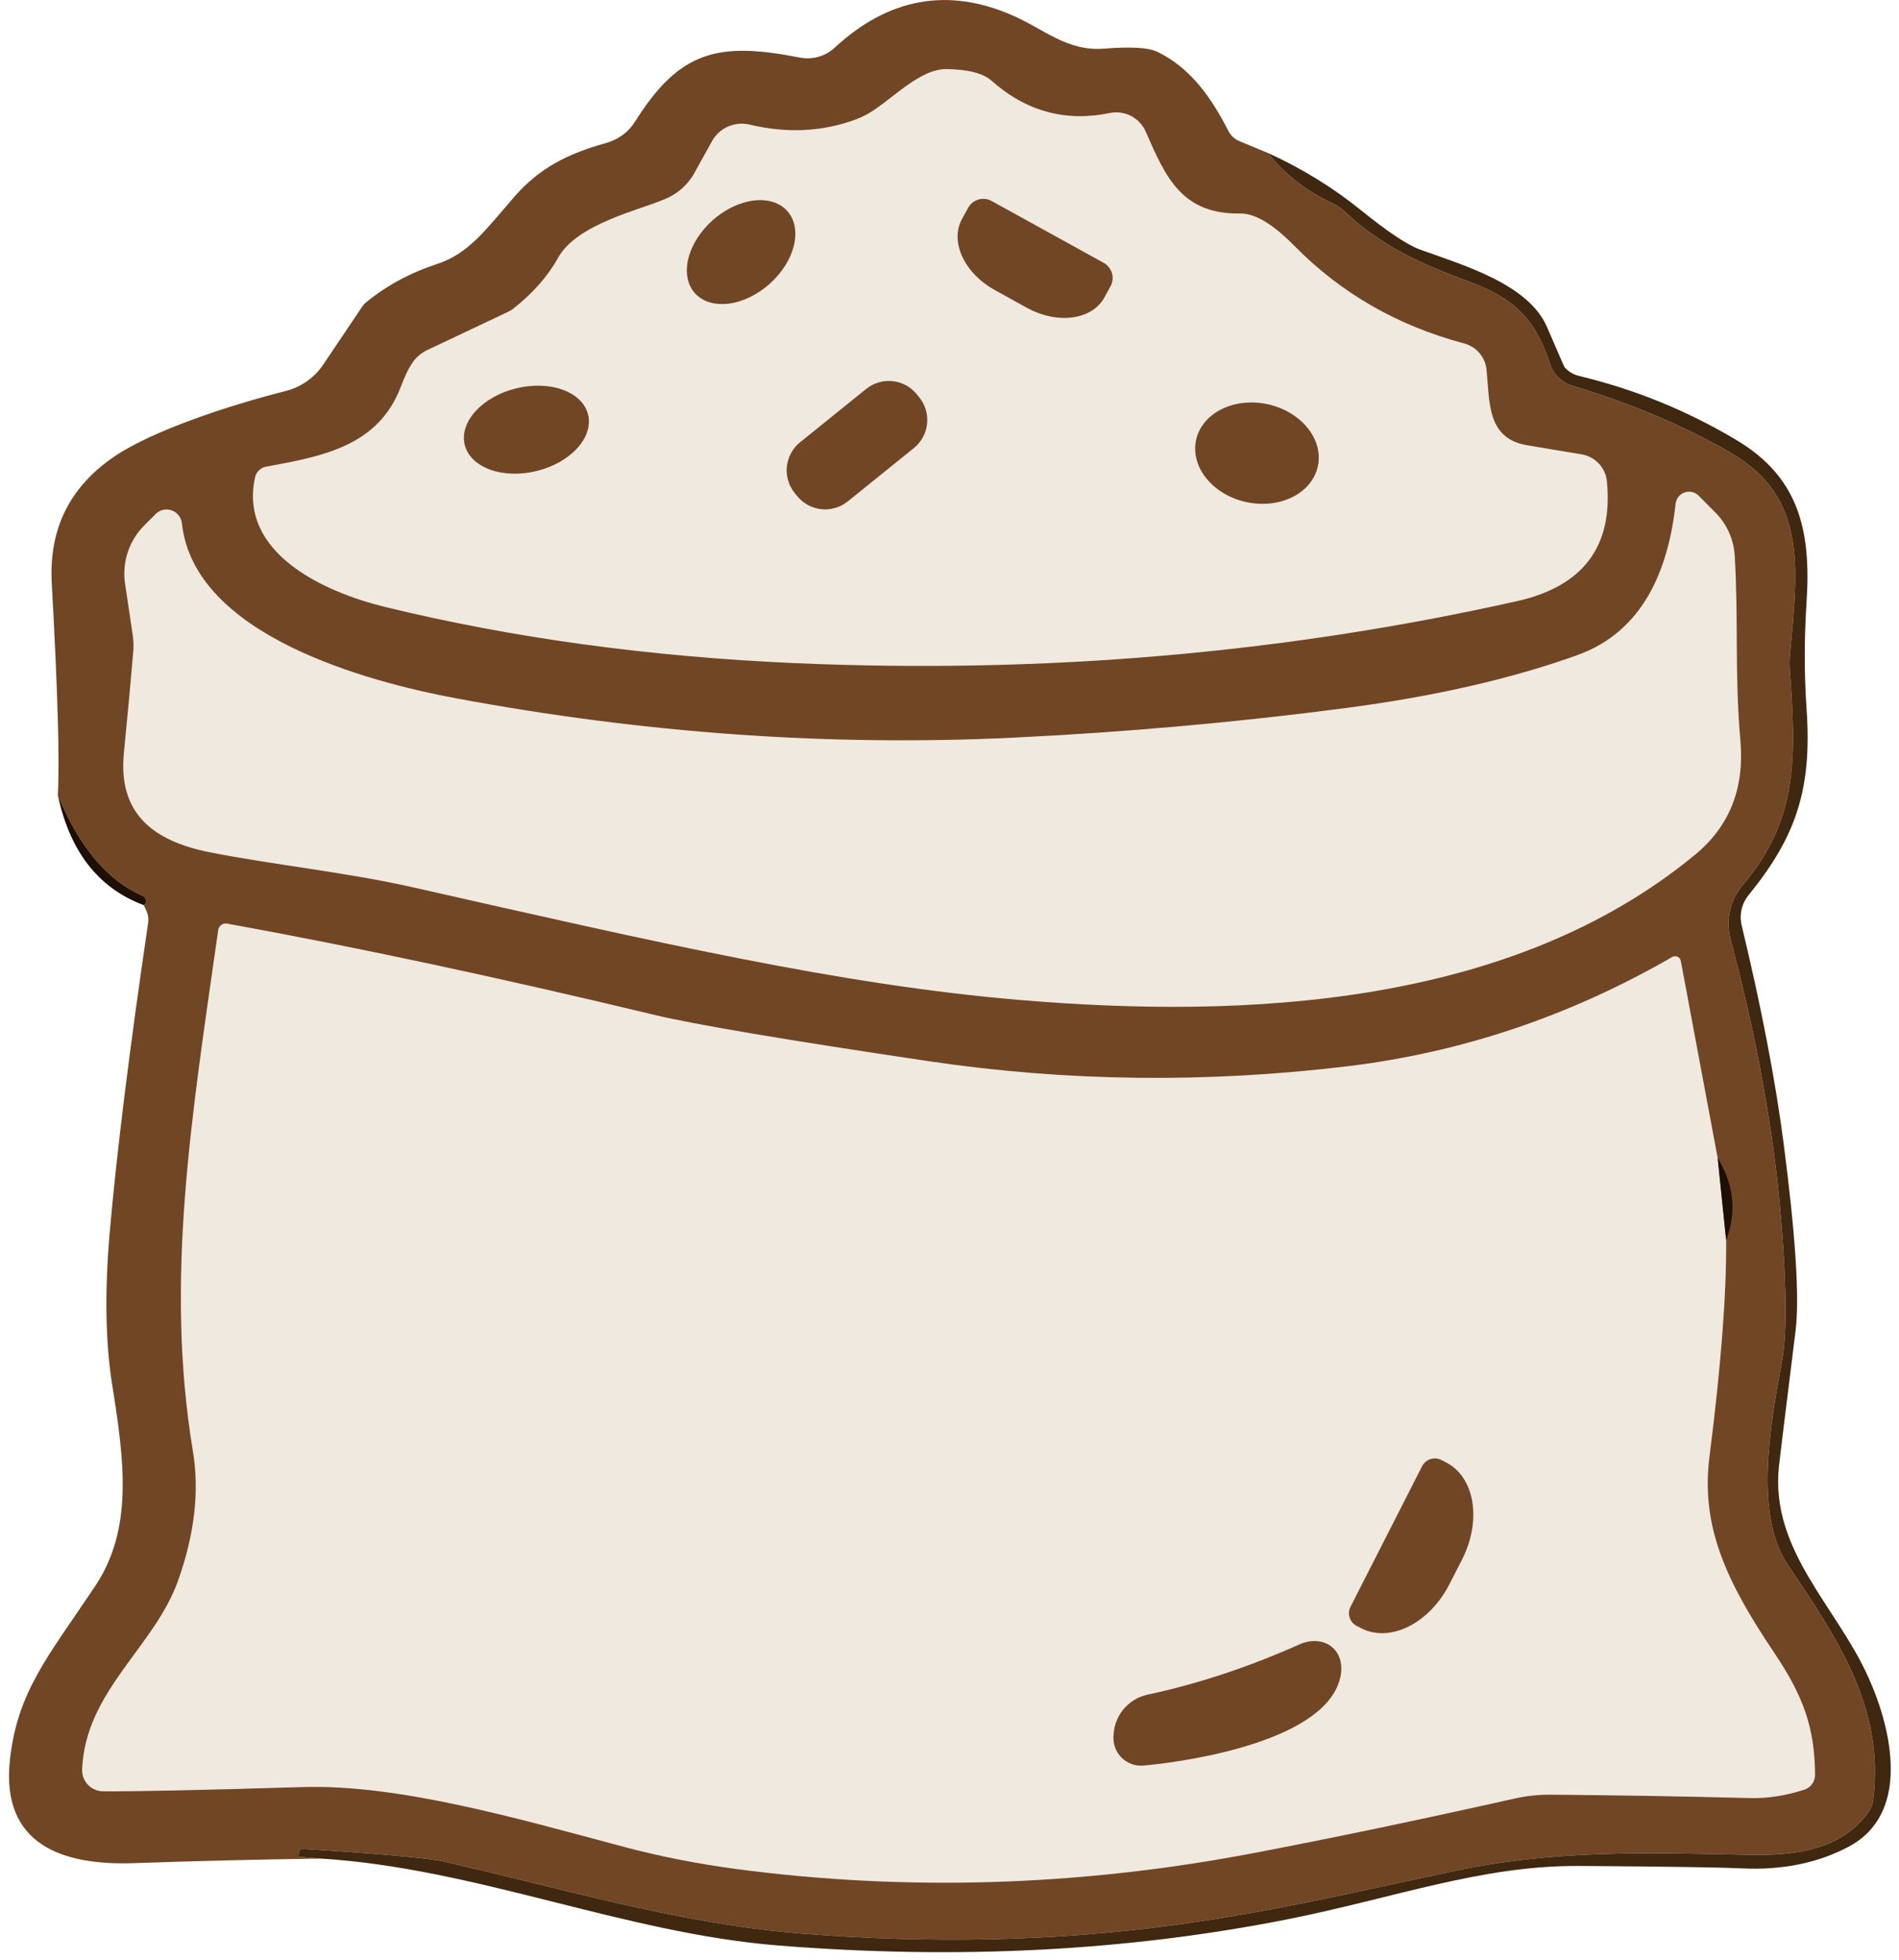 <?xml version="1.0" encoding="UTF-8"?> <svg xmlns="http://www.w3.org/2000/svg" width="157" height="162" viewBox="0 0 157 162" fill="none"><path d="M104.84 12.65C106.2 14.403 108.007 15.803 110.26 16.85C110.565 16.996 110.845 17.184 111.09 17.41C114.2 20.36 117.49 21.82 121.5 23.3C125.19 24.66 126.92 26.35 128.15 30.09C128.289 30.513 128.528 30.896 128.847 31.208C129.165 31.52 129.554 31.75 129.98 31.88C134.933 33.38 139.303 35.23 143.09 37.43C149.46 41.13 148.63 46.94 147.99 54.16C147.95 54.566 147.947 54.974 147.98 55.38C148.48 62.53 148.72 67.7 144.08 73.17C143.565 73.775 143.204 74.496 143.028 75.271C142.852 76.046 142.866 76.852 143.07 77.62C145.283 85.94 146.683 93.733 147.27 101C147.717 106.52 147.737 110.36 147.33 112.52C146.28 118.05 145.09 125.28 147.77 129.29C151.9 135.46 155.84 141.14 154.86 148.81C154.814 149.145 154.691 149.467 154.5 149.75C152.36 152.87 148.47 153.41 144.74 153.33C136.16 153.15 128.53 152.9 120.22 154.67C110.64 156.71 105.28 158 97.26 159.11C87.4 160.47 76.993 160.707 66.04 159.82C55.88 158.99 45.57 155.87 36.66 153.88C35.427 153.6 31.547 153.253 25.02 152.84C24.946 152.834 24.873 152.857 24.815 152.903C24.758 152.95 24.72 153.017 24.71 153.09L24.68 153.37C24.677 153.385 24.677 153.401 24.681 153.416C24.685 153.431 24.692 153.445 24.701 153.457C24.71 153.47 24.722 153.48 24.736 153.487C24.75 153.494 24.765 153.499 24.78 153.5L26.53 153.64C21.363 153.713 16.187 153.84 11 154.02C5.24 154.21 0.06 152.54 0.82 145.49C1.43 139.84 3.96 136.96 7.86 131.13C11.03 126.4 10.28 120.78 9.28 114.5C8.72 111.02 8.647 106.853 9.06 102C9.633 95.387 10.697 86.81 12.25 76.27C12.296 75.944 12.247 75.611 12.11 75.31L11.88 74.82C12.093 74.68 12.133 74.487 12 74.24C11.955 74.156 11.884 74.092 11.8 74.06C8.887 72.793 6.547 70.013 4.78 65.72C4.94 62.947 4.773 57.117 4.28 48.23C4.027 43.763 5.74 40.273 9.42 37.76C12.68 35.53 19.26 33.42 23.63 32.32C24.898 31.998 26.003 31.218 26.73 30.13L29.97 25.31C30.056 25.184 30.161 25.073 30.28 24.98C31.973 23.6 33.927 22.547 36.14 21.82C38.77 20.96 40.17 18.97 42.52 16.27C44.62 13.86 46.97 12.7 50.05 11.84C51.137 11.533 51.963 10.923 52.53 10.01C56.2 4.19 59.38 3.43 66.13 4.76C66.641 4.859 67.169 4.837 67.669 4.694C68.17 4.552 68.629 4.293 69.01 3.94C73.443 -0.16 78.327 -1.057 83.66 1.25C86.33 2.41 88.23 4.27 91.29 4.02C93.503 3.847 94.967 3.933 95.68 4.28C98.51 5.65 100.21 8.2 101.55 10.81C101.744 11.197 102.07 11.503 102.47 11.67L104.84 12.65Z" fill="#714625"></path><path d="M21.09 39.45C21.138 39.233 21.248 39.035 21.408 38.881C21.568 38.726 21.771 38.621 21.99 38.58C26.68 37.72 31.26 36.88 33.13 31.99C33.464 31.11 33.764 30.477 34.03 30.09C34.337 29.594 34.778 29.198 35.3 28.95L42 25.78C42.153 25.707 42.297 25.62 42.43 25.52C44.063 24.233 45.303 22.823 46.15 21.29C47.71 18.5 52.94 17.34 54.86 16.5C55.932 16.099 56.828 15.331 57.39 14.33L58.87 11.66C59.167 11.127 59.63 10.706 60.19 10.46C60.75 10.215 61.375 10.159 61.97 10.3C65.077 11.04 68.017 10.893 70.79 9.86C71.123 9.733 71.444 9.583 71.75 9.41C73.67 8.31 76.01 5.67 78.27 5.71C80.057 5.743 81.287 6.06 81.96 6.66C84.827 9.207 88.094 10.1 91.76 9.34C92.354 9.219 92.972 9.306 93.51 9.586C94.049 9.866 94.476 10.323 94.72 10.88C96.38 14.68 97.72 17.73 102.56 17.65C104.04 17.63 105.74 19.02 107.03 20.34C110.877 24.247 115.55 26.93 121.05 28.39C121.544 28.522 121.985 28.801 122.316 29.191C122.647 29.58 122.85 30.061 122.9 30.57C123.17 33.19 122.9 36.22 126.21 36.8C126.697 36.88 128.214 37.133 130.76 37.56C131.306 37.651 131.806 37.919 132.184 38.322C132.562 38.726 132.796 39.241 132.85 39.79C133.377 45.17 130.89 48.473 125.39 49.7C106.164 54.007 86.284 55.713 65.75 54.82C53.644 54.287 42.334 52.737 31.82 50.17C26.63 48.9 19.72 45.65 21.09 39.45Z" fill="#F0E9DF"></path><path d="M104.84 12.65C107.66 13.943 110.203 15.507 112.47 17.34C114.71 19.153 116.353 20.25 117.4 20.63C120.96 21.92 126.38 23.47 127.91 27.06C128.843 29.227 129.327 30.33 129.36 30.37C129.666 30.715 130.071 30.959 130.52 31.07C135.147 32.177 139.5 33.95 143.58 36.39C148.59 39.39 149.76 43.63 149.36 49.73C149.16 52.77 149.16 55.737 149.36 58.63C149.82 65.28 148.47 69.19 144.56 74C144.28 74.345 144.083 74.749 143.985 75.18C143.886 75.612 143.888 76.06 143.99 76.49C145.617 83.243 146.773 89.25 147.46 94.51C148.453 102.143 148.783 107.307 148.45 110C147.59 116.92 147.13 120.667 147.07 121.24C146.36 128.19 151.83 132.77 154.48 138.68C156.47 143.1 157.93 149.93 152.87 152.64C150.317 154.007 147.36 154.61 144 154.45C142.16 154.363 137.673 154.297 130.54 154.25C122.45 154.2 115.24 156.91 106.49 158.65C93.237 161.283 79.21 162.01 64.41 160.83C51.61 159.82 39.33 154.42 26.53 153.64L24.78 153.5C24.765 153.499 24.75 153.494 24.736 153.487C24.722 153.48 24.71 153.47 24.701 153.457C24.692 153.445 24.685 153.431 24.681 153.416C24.678 153.401 24.677 153.385 24.68 153.37L24.71 153.09C24.72 153.017 24.758 152.95 24.815 152.903C24.873 152.857 24.946 152.834 25.02 152.84C31.547 153.253 35.427 153.6 36.66 153.88C45.57 155.87 55.88 158.99 66.04 159.82C76.993 160.707 87.4 160.47 97.26 159.11C105.28 158 110.64 156.71 120.22 154.67C128.53 152.9 136.16 153.15 144.74 153.33C148.47 153.41 152.36 152.87 154.5 149.75C154.691 149.467 154.814 149.145 154.86 148.81C155.84 141.14 151.9 135.46 147.77 129.29C145.09 125.28 146.28 118.05 147.33 112.52C147.737 110.36 147.717 106.52 147.27 101C146.683 93.733 145.283 85.94 143.07 77.62C142.867 76.852 142.852 76.046 143.028 75.271C143.204 74.496 143.565 73.775 144.08 73.17C148.72 67.7 148.48 62.53 147.98 55.38C147.947 54.974 147.95 54.566 147.99 54.16C148.63 46.94 149.46 41.13 143.09 37.43C139.303 35.23 134.933 33.38 129.98 31.88C129.554 31.75 129.165 31.52 128.847 31.208C128.528 30.897 128.289 30.513 128.15 30.09C126.92 26.35 125.19 24.66 121.5 23.3C117.49 21.82 114.2 20.36 111.09 17.41C110.845 17.184 110.565 16.996 110.26 16.85C108.007 15.803 106.2 14.403 104.84 12.65Z" fill="#40270F"></path><path d="M65.097 17.454C65.718 18.155 65.909 19.184 65.63 20.315C65.351 21.446 64.624 22.586 63.609 23.484C62.594 24.382 61.374 24.965 60.218 25.104C59.061 25.243 58.063 24.927 57.443 24.226C56.822 23.525 56.631 22.496 56.91 21.365C57.189 20.234 57.916 19.094 58.931 18.196C59.946 17.298 61.166 16.716 62.322 16.576C63.479 16.437 64.477 16.753 65.097 17.454Z" fill="#714625"></path><path d="M91.25 21.73C91.581 21.913 91.826 22.221 91.931 22.584C92.036 22.948 91.993 23.338 91.81 23.67L91.3 24.6C91.057 25.041 90.699 25.413 90.245 25.694C89.791 25.975 89.251 26.16 88.656 26.238C88.06 26.316 87.421 26.285 86.775 26.149C86.129 26.012 85.488 25.771 84.89 25.44L82.23 23.97C81.025 23.304 80.063 22.312 79.557 21.214C79.051 20.115 79.041 18.999 79.53 18.11L80.04 17.18C80.131 17.015 80.254 16.869 80.401 16.751C80.548 16.634 80.717 16.546 80.899 16.494C81.08 16.442 81.27 16.427 81.457 16.448C81.644 16.47 81.825 16.528 81.99 16.62L91.25 21.73Z" fill="#714625"></path><path d="M76.001 32.849C76.247 33.154 76.431 33.504 76.541 33.879C76.652 34.255 76.687 34.648 76.645 35.037C76.604 35.426 76.486 35.803 76.299 36.147C76.111 36.49 75.858 36.794 75.554 37.04L70.09 41.448C69.786 41.694 69.436 41.877 69.061 41.987C68.685 42.098 68.291 42.133 67.902 42.092C67.513 42.05 67.136 41.932 66.793 41.745C66.449 41.558 66.146 41.305 65.9 41L65.699 40.751C65.453 40.447 65.27 40.097 65.159 39.721C65.049 39.346 65.013 38.952 65.055 38.563C65.097 38.174 65.214 37.797 65.402 37.453C65.589 37.11 65.842 36.806 66.147 36.561L71.61 32.152C71.915 31.907 72.264 31.723 72.64 31.613C73.015 31.502 73.409 31.467 73.798 31.508C74.187 31.55 74.564 31.668 74.908 31.855C75.251 32.042 75.555 32.296 75.8 32.6L76.001 32.849Z" fill="#714625"></path><path d="M48.62 34.277C48.73 34.726 48.706 35.203 48.551 35.68C48.396 36.157 48.112 36.626 47.716 37.059C47.32 37.492 46.819 37.881 46.242 38.204C45.665 38.526 45.023 38.777 44.354 38.94C43.684 39.103 42.999 39.176 42.338 39.155C41.677 39.134 41.054 39.02 40.503 38.818C39.952 38.615 39.484 38.33 39.127 37.977C38.769 37.625 38.529 37.212 38.419 36.763C38.31 36.314 38.333 35.837 38.489 35.36C38.644 34.883 38.927 34.414 39.324 33.981C39.72 33.548 40.221 33.159 40.798 32.836C41.375 32.514 42.016 32.263 42.686 32.1C43.356 31.937 44.041 31.864 44.702 31.885C45.362 31.906 45.986 32.02 46.537 32.223C47.088 32.425 47.556 32.71 47.913 33.062C48.271 33.415 48.511 33.828 48.62 34.277Z" fill="#714625"></path><path d="M108.955 38.539C108.842 39.071 108.598 39.569 108.24 40.006C107.882 40.443 107.415 40.81 106.867 41.086C106.319 41.361 105.7 41.541 105.045 41.613C104.391 41.685 103.713 41.65 103.052 41.508C101.717 41.222 100.527 40.521 99.746 39.559C98.964 38.597 98.654 37.454 98.884 36.38C98.998 35.849 99.241 35.35 99.6 34.913C99.958 34.477 100.425 34.11 100.973 33.834C101.521 33.559 102.14 33.38 102.795 33.307C103.449 33.234 104.126 33.27 104.788 33.412C106.123 33.698 107.313 34.399 108.094 35.361C108.876 36.322 109.186 37.466 108.955 38.539Z" fill="#714625"></path><path d="M138.53 41.64C138.554 41.431 138.636 41.233 138.767 41.069C138.898 40.905 139.072 40.78 139.27 40.711C139.469 40.641 139.682 40.628 139.887 40.674C140.093 40.72 140.281 40.822 140.43 40.97L141.81 42.36C142.763 43.313 143.336 44.586 143.42 45.94C143.74 51.36 143.4 55.69 143.89 61.25C144.23 65.17 142.987 68.3 140.16 70.64C124.95 83.2 103.04 84.25 84.28 82.66C69.46 81.41 54.26 77.9 34.18 73.36C28.69 72.11 22.42 71.47 17.32 70.45C12.64 69.51 9.76 67.25 10.24 62.27C10.56 59.017 10.817 56.24 11.01 53.94C11.056 53.449 11.043 52.958 10.97 52.48L10.34 48.25C10.21 47.378 10.286 46.488 10.562 45.651C10.838 44.814 11.307 44.053 11.93 43.43L12.87 42.49C13.039 42.319 13.253 42.2 13.487 42.146C13.721 42.093 13.966 42.107 14.193 42.188C14.42 42.269 14.62 42.412 14.77 42.602C14.92 42.791 15.014 43.02 15.04 43.26C16.03 52.51 30.32 56.35 37.73 57.73C53.25 60.623 68.59 61.707 83.75 60.98C93.097 60.527 102.267 59.71 111.26 58.53C118.587 57.57 124.973 56.11 130.42 54.15C135.82 52.21 137.93 47.15 138.53 41.64Z" fill="#F0E9DF"></path><path d="M11.88 74.82C8.14 73.427 5.773 70.393 4.78 65.72C6.546 70.013 8.886 72.793 11.8 74.06C11.884 74.092 11.955 74.156 12 74.24C12.133 74.487 12.093 74.68 11.88 74.82Z" fill="#1D0F03"></path><path d="M142.01 95.73L142.71 102.52C142.743 106.98 142.283 112.95 141.33 120.43C140.6 126.2 142.74 130.75 146.64 136.56C149.11 140.22 150.03 142.82 150.06 146.72C150.06 146.995 149.973 147.263 149.811 147.484C149.649 147.706 149.421 147.869 149.16 147.95C147.627 148.443 146.14 148.673 144.7 148.64C139.053 148.493 133.543 148.4 128.17 148.36C127.206 148.353 126.244 148.454 125.3 148.66C117.233 150.467 109.97 151.983 103.51 153.21C89.177 155.93 74.977 156.363 60.91 154.51C57.71 154.083 54.623 153.477 51.65 152.69C42.6 150.28 32.98 147.49 24.99 147.73C16.577 147.983 11.087 148.1 8.52 148.08C8.285 148.077 8.053 148.028 7.837 147.934C7.622 147.841 7.428 147.705 7.266 147.535C7.105 147.365 6.98 147.165 6.898 146.946C6.816 146.727 6.779 146.493 6.79 146.26C7.06 139.78 12.76 136.17 14.72 130.67C16.087 126.83 16.497 123.267 15.95 119.98C13.59 105.75 15.88 92.11 18.04 76.88C18.052 76.796 18.081 76.715 18.125 76.642C18.169 76.57 18.228 76.507 18.297 76.457C18.366 76.407 18.444 76.372 18.527 76.354C18.61 76.336 18.696 76.334 18.78 76.35C29.493 78.297 41.273 80.813 54.12 83.9C57.46 84.7 65.007 85.973 76.76 87.72C88.16 89.413 99.713 89.553 111.42 88.14C120.853 87 129.797 83.99 138.25 79.11C138.317 79.071 138.392 79.049 138.469 79.045C138.546 79.041 138.623 79.055 138.692 79.087C138.762 79.118 138.823 79.166 138.869 79.225C138.916 79.285 138.947 79.355 138.96 79.43L142.01 95.73Z" fill="#F0E9DF"></path><path d="M142.71 102.52L142.01 95.73C143.356 97.937 143.59 100.2 142.71 102.52Z" fill="#1D0F03"></path><path d="M117.57 121.21C117.64 121.071 117.736 120.948 117.854 120.846C117.972 120.745 118.109 120.668 118.257 120.619C118.404 120.571 118.56 120.553 118.715 120.565C118.87 120.577 119.021 120.619 119.16 120.69L119.55 120.89C120.115 121.177 120.598 121.612 120.97 122.17C121.343 122.728 121.598 123.399 121.722 124.144C121.845 124.889 121.835 125.693 121.69 126.511C121.546 127.329 121.27 128.144 120.88 128.91L119.82 130.98C119.031 132.523 117.824 133.772 116.463 134.453C115.101 135.134 113.698 135.19 112.56 134.61L112.17 134.41C111.892 134.269 111.681 134.023 111.584 133.727C111.487 133.431 111.51 133.109 111.65 132.83L117.57 121.21Z" fill="#714625"></path><path d="M92.06 143.45L92.08 143.23C92.152 142.478 92.461 141.769 92.963 141.205C93.464 140.64 94.132 140.25 94.87 140.09C99.043 139.197 103.227 137.813 107.42 135.94C109.45 135.04 111.29 136.38 110.82 138.61C109.74 143.78 98.8 145.56 94.56 145.95C94.224 145.983 93.884 145.94 93.566 145.826C93.248 145.712 92.959 145.529 92.72 145.29C92.481 145.051 92.298 144.762 92.184 144.444C92.07 144.126 92.027 143.786 92.06 143.45Z" fill="#714625"></path></svg> 